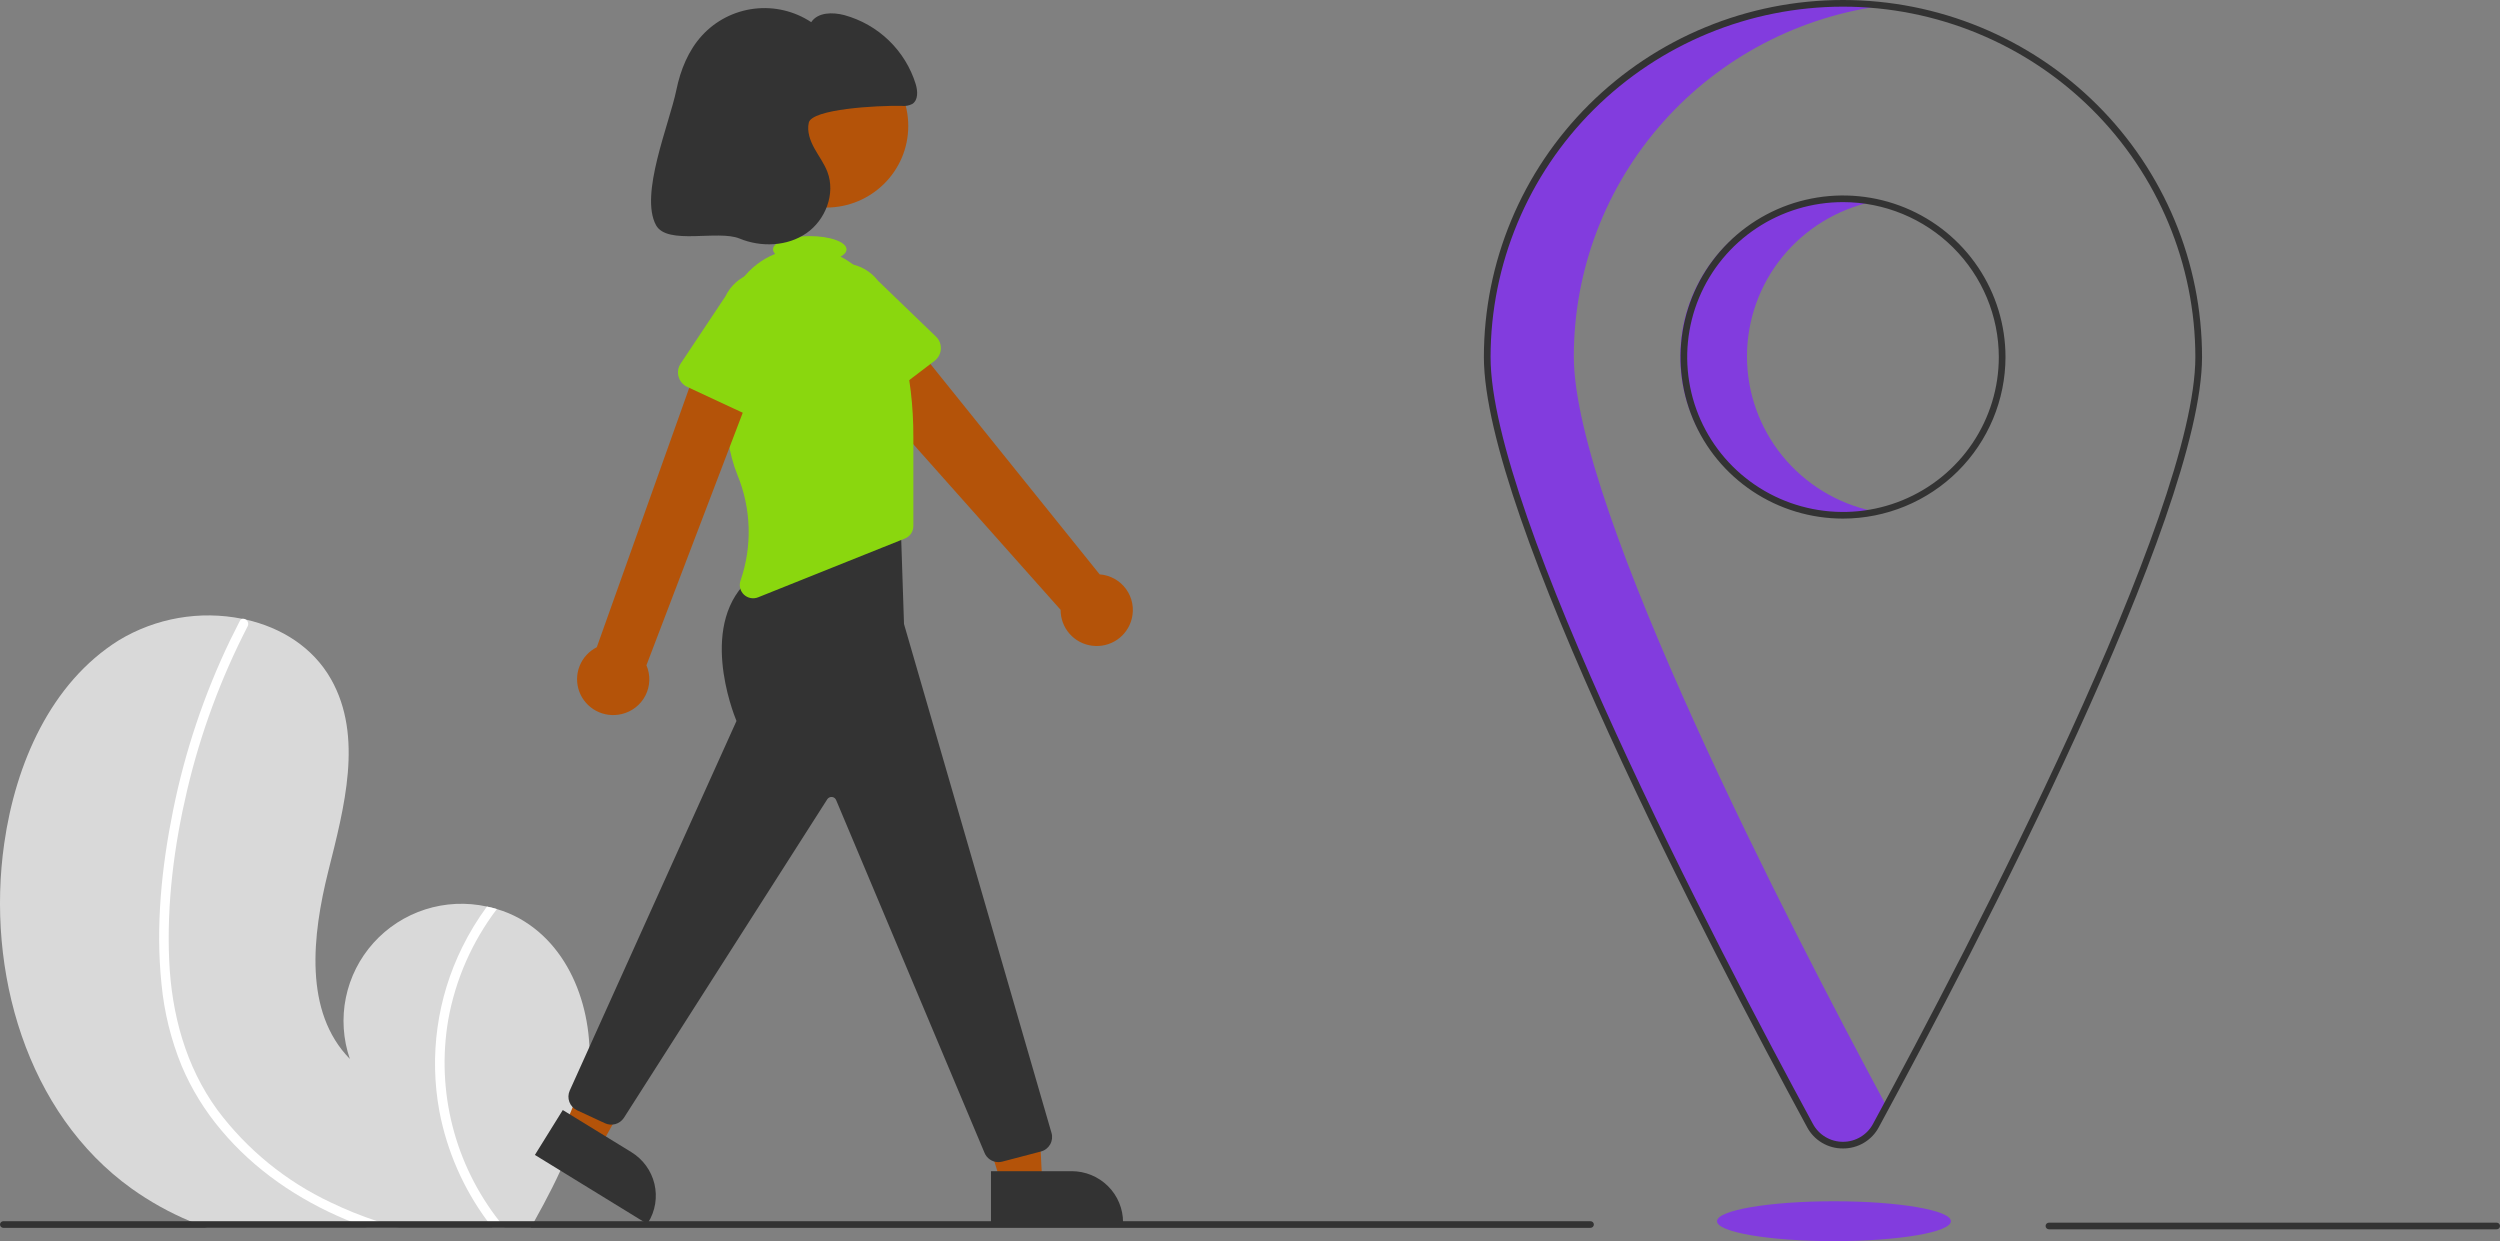 <svg width="141" height="70" viewBox="0 0 141 70" fill="none" xmlns="http://www.w3.org/2000/svg">
<rect x="0" y="0" width="141" height="70" fill="#808080" stroke="none"/>
<g clip-path="url(#clip0_1155_14060)">
<path d="M33.169 60.912C32.807 63.747 31.544 66.361 30.137 68.876C30.067 69.001 29.997 69.125 29.925 69.251H11.687C11.363 69.136 11.044 69.011 10.727 68.876C9.56 68.388 8.452 67.771 7.424 67.037C1.491 62.788 -0.793 54.756 0.24 47.561C0.879 43.088 2.854 38.523 6.696 36.115C8.783 34.853 11.272 34.419 13.665 34.901C13.728 34.912 13.79 34.925 13.852 34.94C15.861 35.39 17.651 36.507 18.671 38.307C20.503 41.544 19.412 45.552 18.511 49.153C17.612 52.757 17.126 57.067 19.732 59.724C19.35 58.613 19.272 57.421 19.506 56.27C19.741 55.12 20.279 54.052 21.067 53.176C21.854 52.301 22.861 51.651 23.985 51.291C25.11 50.931 26.31 50.876 27.462 51.13C27.651 51.17 27.837 51.215 28.022 51.271C28.465 51.4 28.892 51.578 29.294 51.801C32.368 53.508 33.612 57.44 33.169 60.912Z" fill="#D9D9D9"/>
<path d="M21.278 68.876C21.685 69.013 22.096 69.136 22.508 69.251H20.724C20.392 69.134 20.063 69.009 19.736 68.876C19.665 68.848 19.591 68.818 19.52 68.788C16.826 67.665 14.346 65.979 12.471 63.734C11.552 62.648 10.803 61.431 10.248 60.123C9.644 58.646 9.26 57.089 9.109 55.502C8.77 52.245 9.115 48.898 9.763 45.7C10.432 42.384 11.512 39.164 12.978 36.113C13.155 35.748 13.338 35.384 13.525 35.023C13.538 34.993 13.557 34.967 13.582 34.946C13.606 34.925 13.635 34.91 13.666 34.901C13.698 34.895 13.731 34.895 13.763 34.902C13.795 34.909 13.826 34.922 13.853 34.94C13.918 34.977 13.966 35.037 13.987 35.108C14.008 35.18 14.001 35.256 13.968 35.322C12.456 38.253 11.311 41.356 10.556 44.562C9.818 47.692 9.398 50.965 9.543 54.181C9.678 57.187 10.468 60.142 12.26 62.6C13.929 64.834 16.125 66.626 18.654 67.817C19.505 68.227 20.381 68.581 21.278 68.876Z" fill="white"/>
<path d="M28.471 69.25H27.779C27.681 69.127 27.587 69.001 27.495 68.876C26.134 67.037 25.207 64.918 24.781 62.675C24.201 59.534 24.653 56.29 26.07 53.424C26.466 52.62 26.932 51.853 27.463 51.13C27.651 51.169 27.838 51.215 28.023 51.271C26.625 53.112 25.684 55.256 25.279 57.528C24.941 59.515 25.023 61.55 25.52 63.504C26.017 65.458 26.918 67.287 28.166 68.876C28.266 69.003 28.367 69.129 28.471 69.25Z" fill="white"/>
<path d="M63.83 34.902C63.903 34.617 63.913 34.319 63.858 34.03C63.804 33.741 63.686 33.467 63.514 33.228C63.341 32.989 63.118 32.791 62.86 32.646C62.602 32.502 62.315 32.416 62.02 32.394L50.502 18.076L47.652 20.717L59.819 34.395C59.815 34.89 59.994 35.37 60.322 35.743C60.649 36.116 61.103 36.357 61.598 36.419C62.092 36.482 62.592 36.362 63.004 36.083C63.415 35.803 63.709 35.383 63.83 34.902Z" fill="#B45309"/>
<path d="M52.71 20.351L49.07 23.122C48.966 23.201 48.847 23.257 48.72 23.286C48.593 23.315 48.461 23.316 48.333 23.289C48.205 23.263 48.085 23.209 47.98 23.133C47.875 23.056 47.788 22.957 47.724 22.844L45.507 18.869C45.104 18.34 44.929 17.674 45.019 17.016C45.11 16.359 45.459 15.764 45.99 15.362C46.521 14.96 47.191 14.784 47.852 14.872C48.514 14.96 49.113 15.306 49.519 15.833L52.79 18.986C52.884 19.076 52.957 19.186 53.004 19.307C53.051 19.428 53.072 19.557 53.064 19.687C53.056 19.816 53.021 19.942 52.96 20.057C52.899 20.172 52.813 20.272 52.71 20.351Z" fill="#8AD70E"/>
<path d="M46.597 11.707C49.154 11.707 51.226 9.646 51.226 7.105C51.226 4.563 49.154 2.502 46.597 2.502C44.041 2.502 41.969 4.563 41.969 7.105C41.969 9.646 44.041 11.707 46.597 11.707Z" fill="#B45309"/>
<path d="M56.48 66.804H58.79L58.57 62.505L55.16 62.505L56.48 66.804Z" fill="#B45309"/>
<path d="M55.891 66.054L60.441 66.054H60.441C60.822 66.054 61.199 66.129 61.55 66.274C61.902 66.418 62.222 66.631 62.491 66.899C62.761 67.166 62.974 67.484 63.12 67.834C63.266 68.184 63.34 68.559 63.34 68.937V69.031L55.891 69.031L55.891 66.054Z" fill="#333333"/>
<path d="M31.844 63.552L33.809 64.759L35.895 60.986L33.516 59.506L31.844 63.552Z" fill="#B45309"/>
<path d="M31.741 62.606L35.612 64.983C35.936 65.182 36.218 65.443 36.441 65.75C36.663 66.057 36.823 66.405 36.911 66.773C36.998 67.142 37.012 67.524 36.951 67.898C36.89 68.271 36.756 68.629 36.556 68.952L36.506 69.031L30.168 65.138L31.741 62.606Z" fill="#333333"/>
<path d="M56.31 65.544C56.138 65.544 55.97 65.492 55.829 65.394C55.688 65.297 55.58 65.16 55.519 65L47.161 45.132C47.143 45.084 47.112 45.041 47.072 45.009C47.031 44.977 46.982 44.956 46.93 44.95C46.879 44.944 46.826 44.952 46.779 44.974C46.731 44.995 46.691 45.029 46.662 45.072L35.181 63.056C35.068 63.223 34.899 63.345 34.704 63.399C34.509 63.453 34.301 63.435 34.118 63.35L32.547 62.621C32.346 62.526 32.19 62.357 32.112 62.15C32.035 61.943 32.042 61.714 32.132 61.511L41.538 40.663C41.333 40.166 39.329 35.065 42.407 32.544L42.429 32.531L50.776 28.829L50.986 35.195L59.305 63.896C59.337 64.004 59.346 64.117 59.333 64.229C59.319 64.341 59.284 64.448 59.228 64.546C59.172 64.644 59.097 64.73 59.008 64.798C58.918 64.867 58.816 64.917 58.706 64.945L56.527 65.516C56.456 65.534 56.383 65.544 56.31 65.544Z" fill="#333333"/>
<path d="M50.902 19.516C50.584 18.248 50.134 16.97 49.53 16.379C49.308 16.164 49.099 15.936 48.905 15.695C48.499 15.187 47.988 14.77 47.407 14.474C47.62 14.357 47.744 14.216 47.744 14.065C47.744 13.651 46.816 13.316 45.671 13.316C44.526 13.316 43.598 13.651 43.598 14.065C43.601 14.113 43.613 14.16 43.635 14.204C43.656 14.247 43.685 14.286 43.721 14.318C42.974 14.621 42.324 15.122 41.843 15.767C41.362 16.412 41.069 17.175 40.994 17.975C40.726 20.826 40.648 24.47 41.587 26.776C42.374 28.682 42.436 30.808 41.763 32.757C41.717 32.893 41.711 33.038 41.747 33.177C41.782 33.316 41.856 33.442 41.961 33.54C42.066 33.638 42.197 33.704 42.338 33.73C42.48 33.757 42.626 33.742 42.759 33.688L51.041 30.37C51.181 30.314 51.3 30.218 51.384 30.094C51.468 29.97 51.513 29.824 51.513 29.674V24.634C51.52 22.91 51.315 21.191 50.902 19.516Z" fill="#8AD70E"/>
<path d="M35.056 40.275C35.344 40.208 35.614 40.08 35.847 39.898C36.08 39.717 36.27 39.486 36.404 39.224C36.537 38.961 36.612 38.673 36.621 38.379C36.631 38.084 36.575 37.792 36.459 37.521L42.939 20.53L39.653 19.686L33.659 36.503C33.215 36.728 32.869 37.106 32.687 37.568C32.505 38.029 32.5 38.541 32.672 39.006C32.844 39.471 33.182 39.857 33.621 40.091C34.061 40.325 34.571 40.39 35.056 40.275Z" fill="#B45309"/>
<path d="M42.913 23.754L38.761 21.822C38.643 21.767 38.538 21.687 38.454 21.588C38.369 21.489 38.307 21.373 38.272 21.248C38.237 21.123 38.229 20.993 38.249 20.864C38.269 20.736 38.317 20.614 38.389 20.506L40.913 16.716C41.199 16.117 41.713 15.656 42.341 15.433C42.97 15.21 43.661 15.243 44.265 15.526C44.868 15.809 45.334 16.318 45.56 16.942C45.787 17.566 45.755 18.254 45.473 18.855L44.168 23.195C44.131 23.32 44.067 23.434 43.981 23.532C43.895 23.63 43.788 23.707 43.669 23.761C43.55 23.814 43.421 23.84 43.291 23.839C43.16 23.838 43.032 23.809 42.913 23.754Z" fill="#8AD70E"/>
<path d="M50.847 5.972C51.056 5.996 51.267 5.958 51.455 5.863C51.796 5.641 51.762 5.135 51.647 4.746C51.359 3.814 50.839 2.968 50.136 2.287C49.433 1.607 48.568 1.114 47.623 0.853C46.964 0.679 46.13 0.685 45.753 1.25C44.806 0.623 43.664 0.354 42.534 0.492C41.404 0.63 40.361 1.166 39.595 2.002C38.822 2.846 38.379 3.947 38.149 5.065C37.754 6.992 36.06 10.966 36.998 12.697C37.622 13.849 40.496 12.952 41.711 13.454C42.927 13.955 44.404 13.899 45.484 13.151C46.563 12.403 47.13 10.925 46.668 9.7C46.489 9.226 46.178 8.815 45.934 8.371C45.689 7.928 45.505 7.415 45.615 6.92C45.785 6.151 49.438 5.943 50.847 5.972Z" fill="#333333"/>
<path d="M89.894 69.063C89.894 69.088 89.889 69.112 89.879 69.135C89.87 69.158 89.856 69.178 89.838 69.196C89.821 69.213 89.8 69.227 89.777 69.236C89.754 69.246 89.73 69.251 89.705 69.251H0.188C0.138 69.251 0.091 69.231 0.055 69.196C0.02 69.16 0 69.113 0 69.063C0 69.013 0.02 68.966 0.055 68.931C0.091 68.895 0.138 68.876 0.188 68.876H89.705C89.73 68.876 89.754 68.88 89.777 68.89C89.8 68.899 89.821 68.913 89.838 68.93C89.856 68.948 89.87 68.969 89.879 68.991C89.889 69.014 89.894 69.038 89.894 69.063Z" fill="#333333"/>
<path d="M103.436 70C107.079 70 110.032 69.497 110.032 68.876C110.032 68.255 107.079 67.751 103.436 67.751C99.793 67.751 96.84 68.255 96.84 68.876C96.84 69.497 99.793 70 103.436 70Z" fill="#823CDE"/>
<path d="M140.813 69.333H115.56C115.51 69.333 115.462 69.313 115.426 69.278C115.391 69.243 115.371 69.195 115.371 69.146C115.371 69.096 115.391 69.048 115.426 69.013C115.462 68.978 115.51 68.958 115.56 68.958H140.813C140.863 68.958 140.911 68.978 140.946 69.013C140.981 69.048 141.001 69.096 141.001 69.146C141.001 69.195 140.981 69.243 140.946 69.278C140.911 69.313 140.863 69.333 140.813 69.333Z" fill="#333333"/>
<path d="M98.53 20.1C98.53 18.059 99.234 16.079 100.524 14.491C101.815 12.903 103.614 11.803 105.621 11.374C104.312 11.095 102.957 11.11 101.655 11.419C100.353 11.728 99.137 12.322 98.096 13.159C97.055 13.995 96.215 15.053 95.638 16.254C95.061 17.455 94.762 18.769 94.762 20.1C94.762 21.431 95.061 22.745 95.638 23.946C96.215 25.147 97.055 26.205 98.096 27.041C99.137 27.878 100.353 28.473 101.655 28.781C102.957 29.09 104.312 29.105 105.621 28.826C103.614 28.397 101.815 27.297 100.524 25.709C99.234 24.121 98.53 22.142 98.53 20.1Z" fill="#823CDE"/>
<path d="M88.763 20.1C88.763 15.231 90.555 10.53 93.799 6.883C97.043 3.236 101.516 0.894 106.377 0.299C103.556 -0.045 100.695 0.211 97.981 1.049C95.268 1.886 92.764 3.288 90.636 5.159C88.508 7.031 86.804 9.331 85.636 11.907C84.469 14.482 83.864 17.275 83.863 20.1C83.863 29.049 97.099 54.284 102.07 63.446C102.25 63.78 102.518 64.058 102.845 64.252C103.172 64.447 103.546 64.549 103.927 64.549C104.307 64.549 104.681 64.447 105.008 64.252C105.335 64.058 105.603 63.78 105.783 63.446C105.97 63.103 106.168 62.735 106.377 62.349C101.025 52.415 88.763 28.714 88.763 20.1Z" fill="#823CDE"/>
<path d="M103.943 64.773C103.528 64.777 103.119 64.666 102.762 64.454C102.406 64.243 102.114 63.937 101.92 63.572C96.439 53.47 83.691 29.014 83.691 20.137C83.691 14.796 85.825 9.674 89.623 5.898C93.421 2.122 98.572 0 103.943 0C109.314 0 114.466 2.122 118.263 5.898C122.061 9.674 124.195 14.796 124.195 20.137C124.195 29.015 111.447 53.47 105.966 63.572C105.772 63.937 105.481 64.243 105.124 64.454C104.767 64.666 104.359 64.777 103.943 64.773ZM103.943 0.375C98.674 0.381 93.622 2.465 89.896 6.169C86.17 9.874 84.074 14.898 84.068 20.137C84.068 28.929 96.785 53.317 102.252 63.394C102.417 63.698 102.661 63.951 102.958 64.128C103.256 64.305 103.596 64.398 103.943 64.398C104.29 64.398 104.63 64.305 104.928 64.128C105.226 63.951 105.47 63.698 105.634 63.394C111.102 53.317 123.818 28.93 123.818 20.137C123.812 14.898 121.716 9.874 117.99 6.169C114.264 2.465 109.213 0.381 103.943 0.375Z" fill="#333333"/>
<path d="M103.946 29.249C102.133 29.249 100.361 28.715 98.854 27.713C97.347 26.712 96.172 25.289 95.479 23.624C94.785 21.959 94.604 20.127 94.957 18.359C95.311 16.592 96.184 14.968 97.465 13.694C98.747 12.419 100.38 11.551 102.158 11.2C103.935 10.848 105.778 11.029 107.452 11.718C109.127 12.408 110.558 13.576 111.565 15.074C112.572 16.573 113.11 18.335 113.11 20.137C113.107 22.553 112.14 24.869 110.422 26.577C108.704 28.285 106.375 29.246 103.946 29.249ZM103.946 11.399C102.208 11.399 100.509 11.912 99.064 12.872C97.618 13.832 96.492 15.197 95.827 16.793C95.162 18.39 94.988 20.146 95.327 21.841C95.666 23.536 96.503 25.093 97.732 26.315C98.961 27.537 100.526 28.369 102.231 28.706C103.936 29.044 105.702 28.87 107.308 28.209C108.914 27.548 110.286 26.428 111.252 24.991C112.217 23.554 112.733 21.865 112.733 20.137C112.73 17.82 111.803 15.6 110.156 13.961C108.509 12.323 106.275 11.402 103.946 11.399Z" fill="#333333"/>
</g>
<defs>
<clipPath id="clip0_1155_14060">
<rect width="141" height="70" fill="white"/>
</clipPath>
</defs>
</svg>
